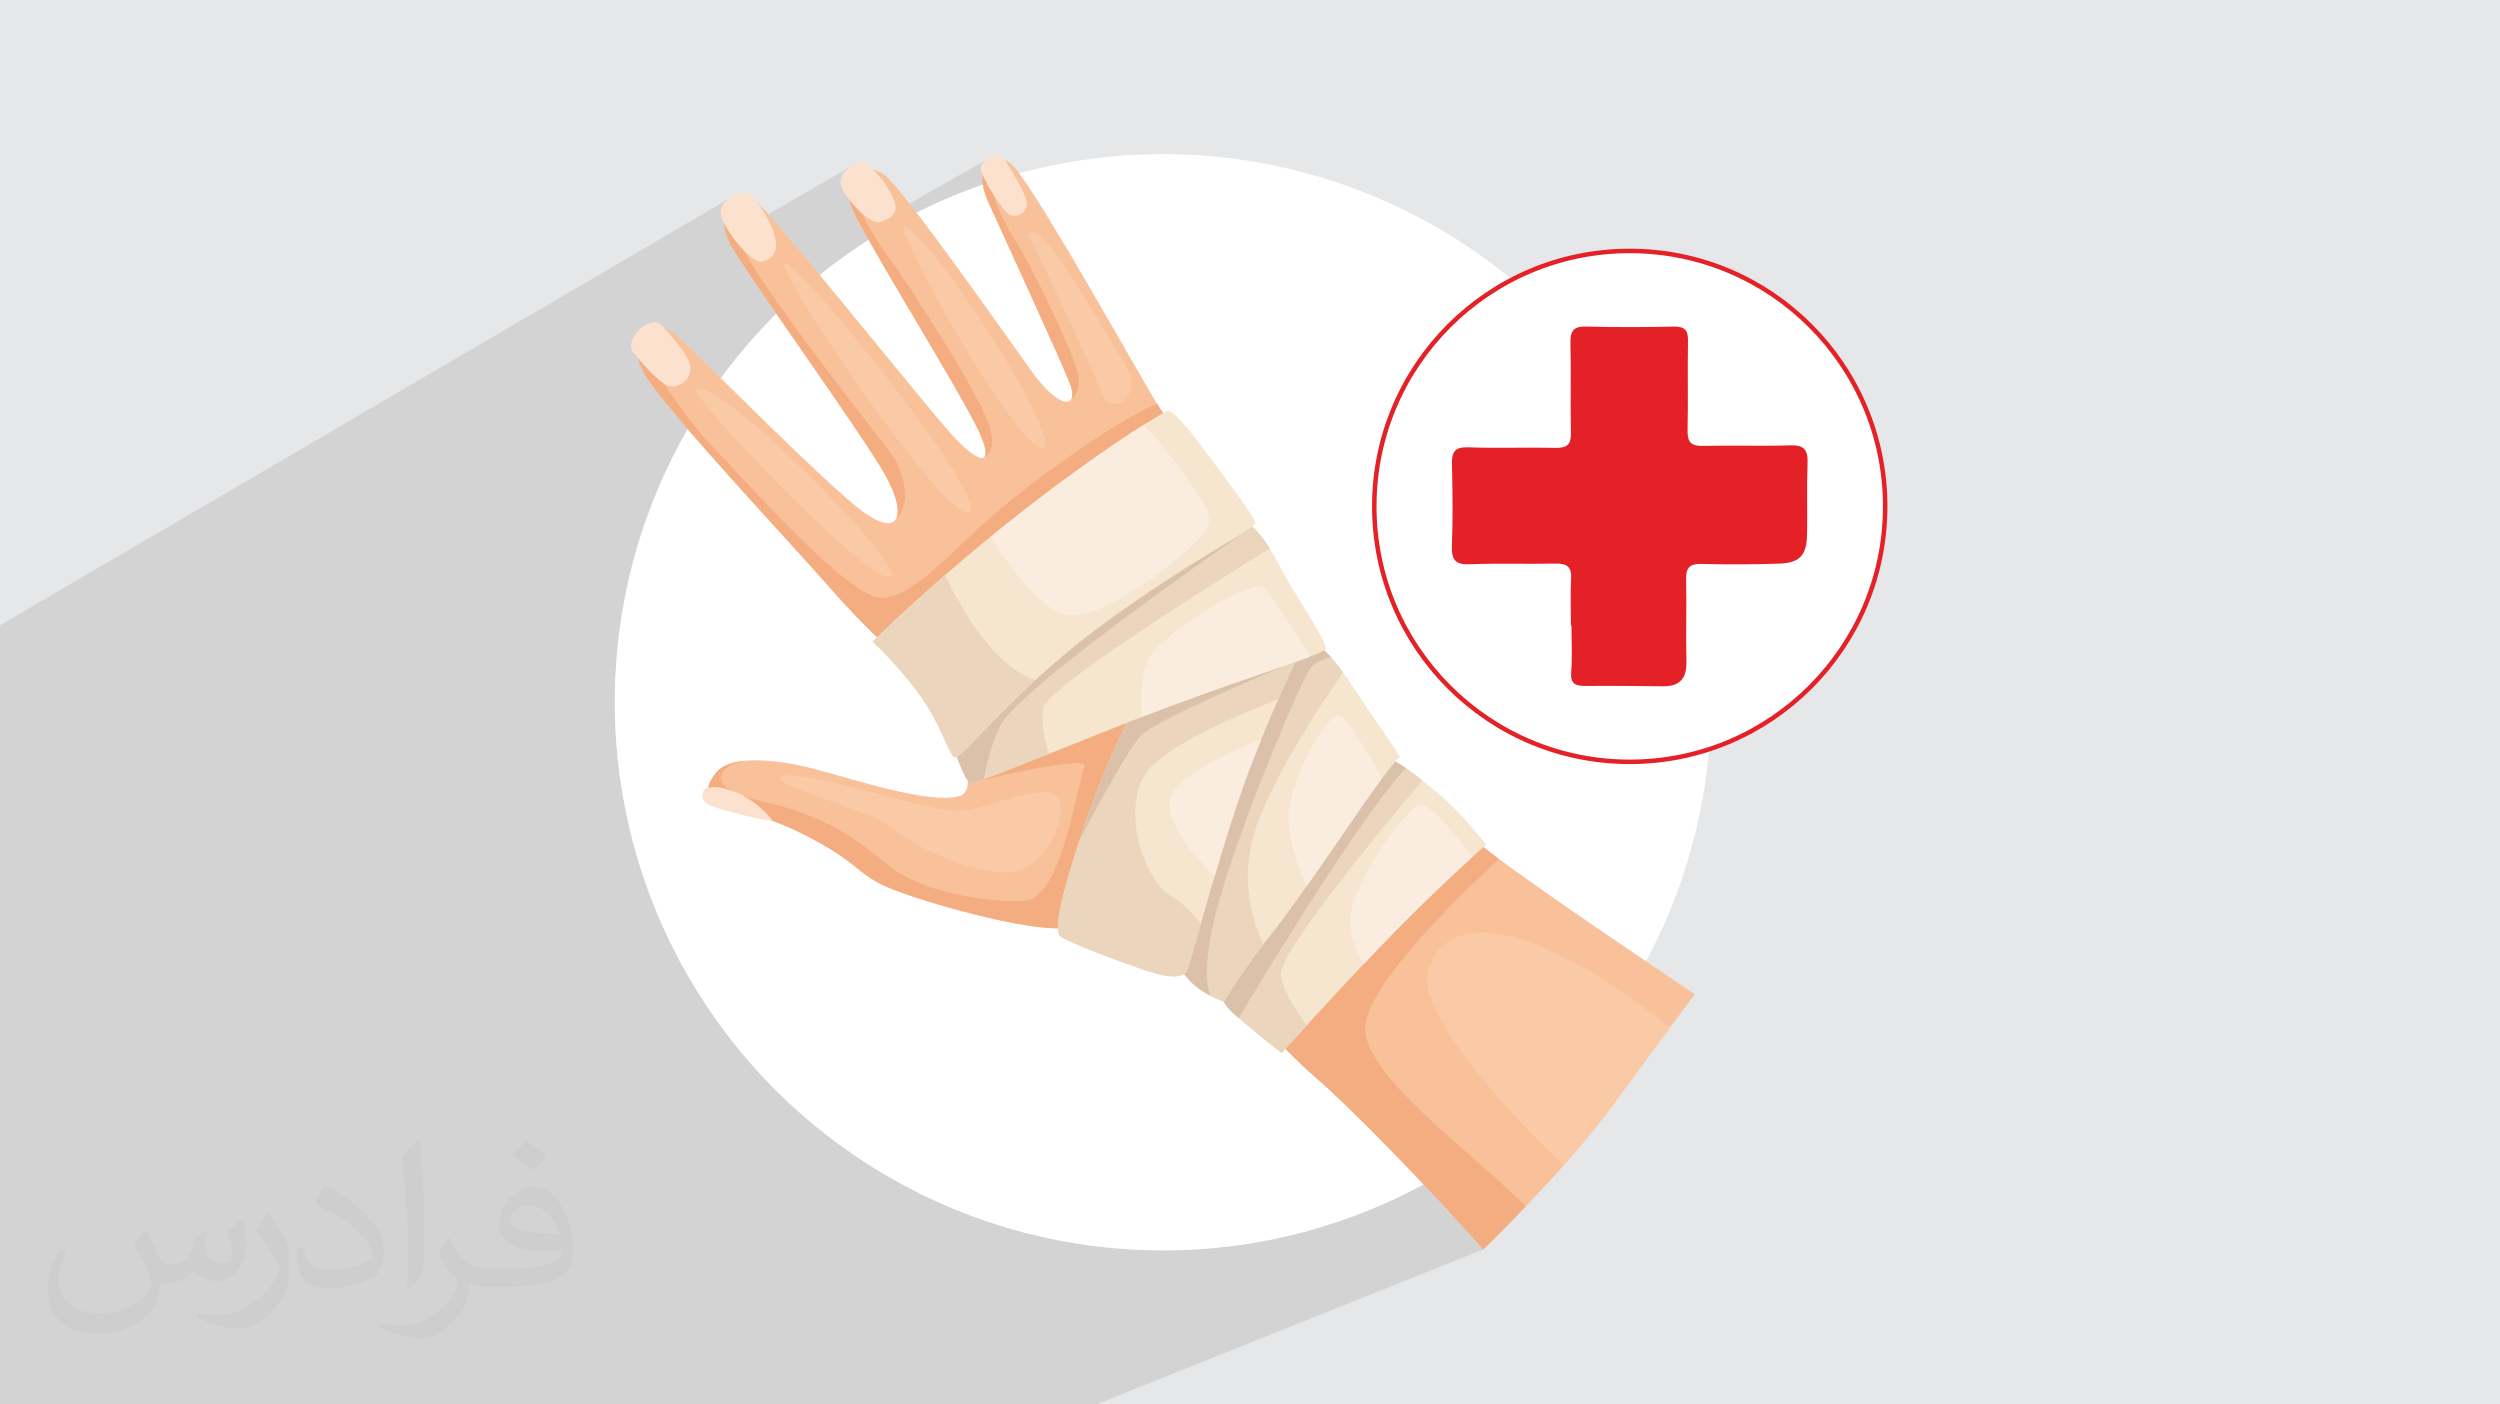 <?xml version="1.0" encoding="UTF-8"?>
<!DOCTYPE svg PUBLIC "-//W3C//DTD SVG 1.0//EN" "http://www.w3.org/TR/2001/REC-SVG-20010904/DTD/svg10.dtd">
<!-- Creator: CorelDRAW -->
<svg xmlns="http://www.w3.org/2000/svg" xml:space="preserve" width="94.192mm" height="52.917mm" version="1.0" style="shape-rendering:geometricPrecision; text-rendering:geometricPrecision; image-rendering:optimizeQuality; fill-rule:evenodd; clip-rule:evenodd"
viewBox="0 0 9404.92 5283.66"
 xmlns:xlink="http://www.w3.org/1999/xlink"
 xmlns:xodm="http://www.corel.com/coreldraw/odm/2003">
 <defs>
  <style type="text/css">
   <![CDATA[
    .str0 {stroke:#E42127;stroke-width:16.9;stroke-miterlimit:22.926}
    .fil10 {fill:#FCE2CE}
    .fil11 {fill:#FAC9A6}
    .fil4 {fill:#F9C19A}
    .fil5 {fill:#F4AD80}
    .fil7 {fill:#FAEDDF}
    .fil6 {fill:#F7E6CF}
    .fil8 {fill:#EBD5BD}
    .fil9 {fill:#DCC1AA}
    .fil12 {fill:white}
    .fil3 {fill:white}
    .fil13 {fill:#E42127;fill-rule:nonzero}
    .fil2 {fill:#373435;fill-opacity:0.031}
    .fil1 {fill:#2B2A29;fill-opacity:0.102}
    .fil0 {fill:#E6E7E8}
   ]]>
  </style>
 </defs>
 <g id="Layer_x0020_1">
  <polygon class="fil0" points="-0,0 9404.92,0 9404.92,5283.66 -0,5283.66 "/>
  <polygon class="fil1" points="-0,2678.75 -0,2678.51 -0,2677.37 -0,2676.97 -0,2676.46 -0,2675.99 -0,2674.62 -0,2673.26 -0,2671.91 -0,2671.62 -0,2670.88 -0,2670.57 -0,2669.24 -0,2667.92 -0,2666.8 -0,2666.59 -0,2665.29 -0,2664.01 -0,2663.01 -0,2662.72 -0,2662.05 -0,2661.44 -0,2657.33 -0,2652.66 -0,2652.41 -0,2652.22 -0,2652.08 -0,2648.04 -0,2647.96 -0,2644.65 -0,2644.58 -0,2643.71 -0,2643.47 -0,2643.34 -0,2643.08 -0,2638.93 -0,2637.19 -0,2635.97 -0,2634.47 -0,2633.88 -0,2633.57 -0,2633.4 -0,2632.38 -0,2630.03 -0,2628.86 -0,2627.7 -0,2627.24 -0,2626.55 -0,2625.65 -0,2625.4 -0,2621.99 -0,2621.32 -0,2620.86 -0,2619.35 -0,2617.62 -0,2617.54 -0,2617.22 -0,2617.04 -0,2615.35 -0,2614.26 -0,2613.19 -0,2610.26 -0,2610 -0,2608.94 -0,2608.64 -0,2607.9 -0,2606.85 -0,2605.83 -0,2605.82 -0,2604.5 -0,2603.77 -0,2602.76 -0,2601.77 -0,2600.76 -0,2600.43 -0,2599.76 -0,2598.78 -0,2596.86 -0,2596.82 -0,2596.42 -0,2595.85 -0,2592.98 -0,2592.86 -0,2592.47 -0,2592.04 -0,2591.11 -0,2590.18 -0,2589.24 -0,2588.55 -0,2584.72 -0,2580.91 -0,2580.47 -0,2577.18 -0,2573.5 -0,2569.9 -0,2568.68 -0,2566.34 -0,2562.84 -0,2559.42 -0,2557.52 -0,2556.04 -0,2552.74 -0,2549.49 -0,2546.99 -0,2546.31 -0,2545.67 -0,2537.16 -0,2528.61 -0,2527.82 -0,2527.1 -0,2521.12 -0,2518.81 -0,2518.8 -0,2510.1 -0,2510.09 -0,2502.12 -0,2501.71 -0,2501.69 -0,2501.2 -0,2493.66 -0,2493.62 -0,2493.6 -0,2493.53 -0,2485.95 -0,2485.84 -0,2485.82 -0,2485.58 -0,2482.26 -0,2478.61 -0,2478.36 -0,2478.34 -0,2478.07 -0,2471.87 -0,2470.4 -0,2464.28 -0,2464.26 -0,2463.96 -0,2457.77 -0,2457.68 -0,2457.64 -0,2457.49 -0,2451.5 -0,2451.36 -0,2451.33 -0,2451.15 -0,2446 -0,2444.62 -0,2438.78 -0,2434.44 -0,2434.06 -0,2434.04 -0,2433.68 -0,2428.02 -0,2424.32 -0,2423.87 -0,2390.84 -0,2352.29 2753.08,741.31 2743.73,747.06 2735.05,753.63 2727.32,760.97 2720.81,769.05 2715.79,777.81 2712.53,787.23 2711.32,797.26 2712.41,807.87 2713.22,811.27 2714.21,814.81 2715.38,818.44 2716.7,822.19 2718.17,826.02 2719.81,829.95 2721.59,833.97 2723.51,838.05 2723.54,838.53 2723.79,842.49 2723.94,844.29 2724.38,848.43 2724.42,848.79 2724.43,848.82 2724.48,849.21 2724.55,849.76 2724.62,850.31 2724.69,850.86 2724.76,851.42 2724.85,851.98 2724.93,852.53 2725.02,853.09 2725.11,853.65 2725.36,855.19 2726.17,859.52 2726.45,860.89 2726.58,861.52 2726.71,862.14 2726.85,862.77 2726.98,863.4 2727.13,864.03 2727.27,864.67 2727.42,865.31 2727.58,865.95 2727.62,866.12 2727.63,866.15 2727.66,866.29 2727.83,867 2728.01,867.72 2728.19,868.44 2728.38,869.15 2728.57,869.88 2728.77,870.6 2728.97,871.33 2729.17,872.06 2729.21,872.21 2729.22,872.24 2729.24,872.33 2729.44,873.06 2729.65,873.78 2729.87,874.51 2730.08,875.24 2730.31,875.97 2730.53,876.71 2730.76,877.45 2730.99,878.19 2731.07,878.47 2731.08,878.49 2731.17,878.75 2732.97,884.18 2733.44,885.54 2733.69,886.25 2733.94,886.95 2734.2,887.66 2734.46,888.37 2734.73,889.07 2735,889.78 2735.27,890.49 2735.54,891.21 2735.63,891.45 2735.64,891.47 2735.73,891.7 2736.03,892.48 2736.34,893.26 2736.65,894.04 2736.96,894.82 2737.03,895 3213.74,618.53 3197.14,629 3182.08,642.43 3170.24,657.94 3163.28,674.7 3162.87,691.84 3164.41,697.73 3166.77,704.17 3169.87,711.09 3173.69,718.42 3178.13,726.09 3183.15,734.01 3188.7,742.11 3194.71,750.31 3194.93,751.23 3195.16,752.15 3195.4,753.07 3195.64,754 3196.39,756.8 3196.65,757.74 3196.66,757.78 3197.19,759.65 3197.47,760.6 3197.76,761.56 3198.05,762.53 3198.34,763.48 3198.64,764.45 3199.26,766.41 3199.58,767.39 3199.91,768.38 3200.24,769.37 3200.56,770.36 3200.65,770.61 3201.61,773.37 3201.97,774.38 3202.33,775.4 3202.7,776.4 3203.08,777.43 3203.11,777.5 3204.25,780.52 3204.65,781.56 3205.06,782.6 3205.89,784.69 3206.32,785.75 3206.57,786.39 3206.75,786.81 3207.18,787.87 3208.53,791.07 3208.99,792.15 3209.11,792.42 3209.93,794.32 3210.42,795.41 3210.43,795.42 3212.81,800.69 3212.92,800.92 3213.07,801.26 3213.44,802.03 3213.47,802.09 3213.84,802.9 3214.23,803.72 3214.61,804.54 3215.01,805.37 3215.4,806.2 3215.8,807.02 3216.21,807.85 3216.62,808.68 3216.68,808.8 3216.76,808.97 3217.24,809.93 3220.76,816.87 3221.34,817.98 3221.92,819.1 3222.51,820.23 3223.11,821.36 3223.71,822.5 3224.31,823.65 3224.92,824.8 3225.06,825.07 3225.54,825.97 3226.16,827.14 3226.78,828.32 3227.41,829.5 3228.04,830.7 3228.68,831.9 3229.33,833.11 3229.63,833.67 3229.98,834.33 3230.64,835.56 3231.3,836.78 3231.97,838.02 3232.64,839.27 3233.3,840.52 3233.99,841.78 3234.46,842.65 3234.67,843.04 3235.36,844.32 3236.06,845.6 3236.76,846.89 3237.46,848.19 3238.17,849.48 3238.89,850.79 3239.55,852.01 3239.61,852.11 3240.32,853.43 3241.05,854.76 3241.79,856.09 3242.52,857.44 3243.27,858.79 3244.01,860.15 3244.76,861.51 3244.87,861.72 3245.52,862.87 3246.28,864.25 3246.97,865.51 3723.63,593.6 3710.75,601.44 3699.86,610.84 3692.33,621.38 3689.51,632.65 3689.63,634.82 3689.99,637.27 3690.57,639.99 3691.36,642.98 3692.37,646.2 3693.58,649.66 3694.97,653.32 3696.54,657.2 3696.41,658.19 3696.35,658.7 3696.29,659.2 3696.24,659.54 3696.23,659.71 3696.18,660.22 3696.13,660.74 3696.08,661.25 3696.03,661.77 3695.99,662.29 3695.94,662.81 3695.9,663.34 3695.83,664.37 3695.83,664.39 3695.8,664.92 3695.77,665.45 3695.74,665.99 3695.71,666.53 3695.69,667.07 3695.67,667.61 3695.66,668.16 3695.65,668.7 3695.65,668.76 3695.61,670.91 3695.61,671.47 3695.6,672.03 3695.6,672.25 3695.61,672.59 3695.61,673.16 3695.62,673.73 3695.67,676.02 3695.68,676.6 3695.68,676.78 3695.7,677.17 3695.73,677.76 3695.76,678.34 3695.79,678.93 3695.89,680.71 3695.93,681.31 3695.94,681.45 3695.98,681.91 3696.29,685.55 3696.36,686.17 3696.36,686.26 3696.42,686.79 3696.49,687.41 3696.79,689.92 3696.87,690.54 3696.95,691.18 3696.95,691.21 3697.04,691.81 3697.13,692.45 3697.32,693.74 2898.11,1147.26 2898.53,1147.87 2901.54,1152.26 2901.65,1152.41 2904.78,1156.97 2907.94,1161.55 2911.1,1166.15 2911.69,1167.01 2914.29,1170.78 2917.48,1175.42 2920.7,1180.08 2906.57,1194.28 2892.58,1208.61 2878.72,1223.08 2865.01,1237.68 2851.43,1252.4 2838,1267.26 2824.72,1282.26 2811.57,1297.38 2798.58,1312.63 2785.72,1328.01 2773.02,1343.51 2760.46,1359.13 2748.06,1374.89 2735.8,1390.76 2723.69,1406.76 2711.73,1422.88 2517.94,1531.65 2519.6,1533.67 2521.97,1536.56 2522.09,1536.7 2524.38,1539.48 2526.79,1542.4 2529.24,1545.36 2531.58,1548.18 2531.7,1548.32 2534.17,1551.3 2536.67,1554.3 2539.18,1557.3 2541.34,1559.9 2541.7,1560.33 2544.25,1563.37 2546.81,1566.43 2549.39,1569.49 2551.37,1571.85 2551.99,1572.58 2554.59,1575.67 2557.23,1578.79 2559.86,1581.92 2561.64,1584.02 2562.53,1585.06 2565.21,1588.22 2567.89,1591.38 2570.6,1594.57 2572.16,1596.39 2573.31,1597.75 2576.05,1600.96 2578.81,1604.18 2581.56,1607.41 2582.89,1608.96 2584.34,1610.65 2587.13,1613.91 2571.01,1642.41 2555.31,1671.2 2540.07,1700.27 2525.29,1729.59 2510.95,1759.2 2497.07,1789.05 2483.66,1819.17 2470.72,1849.53 2458.25,1880.14 2446.26,1911 2434.75,1942.09 2423.73,1973.41 2413.21,2004.96 2403.17,2036.75 2393.65,2068.75 2384.63,2100.96 2376.11,2133.38 2368.11,2166.01 2360.65,2198.84 2353.7,2231.86 2347.28,2265.08 2341.39,2298.49 2336.03,2332.08 2331.23,2365.84 2326.98,2399.78 2323.27,2433.89 2320.13,2468.16 2317.54,2502.59 2315.52,2537.18 2314.08,2571.92 2313.2,2606.8 2312.91,2641.83 2315.59,2747.95 2323.55,2852.67 2336.67,2955.87 2354.8,3057.42 2377.83,3157.19 2405.62,3255.04 2438.04,3350.87 2474.96,3444.51 2516.26,3535.85 2561.8,3624.76 2611.45,3711.12 2665.09,3794.79 2722.58,3875.64 2783.81,3953.54 2848.62,4028.36 2916.89,4099.98 2988.52,4168.26 3063.33,4233.07 3141.23,4294.3 3144.65,4296.73 6429.7,2818.6 6465.42,2806.14 6500.5,2792.32 6534.89,2777.2 3149.2,4299.96 3222.08,4351.79 3305.76,4405.43 3392.11,4455.08 3481.03,4500.62 3572.37,4541.91 3666.01,4578.84 3761.83,4611.26 3859.69,4639.05 3959.46,4662.07 4061,4680.2 4164.21,4693.32 4268.93,4701.28 4375.05,4703.97 4408.28,4703.71 4441.39,4702.92 4474.37,4701.62 4507.21,4699.79 4539.91,4697.47 4572.47,4694.63 4604.88,4691.3 4637.14,4687.46 4669.24,4683.13 4701.19,4678.31 4732.98,4673 4764.6,4667.2 4796.05,4660.93 4827.33,4654.18 4858.42,4646.96 4889.34,4639.29 4920.07,4631.14 4950.62,4622.53 4954.16,4621.47 5356.06,4455.99 5359.04,4459.13 5359.87,4460.02 5363.67,4464.04 5367.47,4468.08 5369.95,4470.69 5371.26,4472.09 5375.05,4476.11 5378.84,4480.14 5382.61,4484.15 5386.39,4488.17 5390.15,4492.18 5391.66,4493.79 5393.9,4496.18 5397.66,4500.2 5401.4,4504.19 5402.43,4505.29 5405.14,4508.19 5408.87,4512.19 5412.6,4516.17 5413.14,4516.76 5416.31,4520.16 5420.01,4524.14 5423.71,4528.11 5423.79,4528.19 5427.39,4532.08 5431.08,4536.04 5434.36,4539.58 5434.74,4540 5438.41,4543.95 5442.05,4547.89 5444.86,4550.91 5445.7,4551.83 5449.32,4555.75 5452.94,4559.68 5463.73,4571.39 5465.59,4573.4 5467.3,4575.27 5470.87,4579.16 5474.41,4583.02 5475.8,4584.53 5477.96,4586.89 5481.47,4590.73 5484.99,4594.57 5485.91,4595.58 5488.48,4598.4 5491.97,4602.22 5495.44,4606.03 5495.91,4606.55 5498.9,4609.82 5502.33,4613.61 5505.76,4617.38 5505.79,4617.42 5509.17,4621.14 5512.56,4624.89 5515.56,4628.19 5515.95,4628.62 5519.31,4632.35 5522.66,4636.05 5525.2,4638.86 5525.99,4639.75 5529.31,4643.43 5532.61,4647.1 5534.69,4649.41 5535.9,4650.75 5539.16,4654.39 5542.41,4658.02 5544.05,4659.84 5545.63,4661.62 5548.85,4665.22 5552.04,4668.79 5553.24,4670.15 5555.22,4672.36 5558.37,4675.9 5561.51,4679.43 5562.3,4680.31 5564.63,4682.94 5567.72,4686.44 5570.81,4689.91 5571.19,4690.35 5573.86,4693.37 5576.9,4696.81 5579.91,4700.23 4123.83,5283.66 4112.82,5283.66 4101.78,5283.66 4092.05,5283.66 4090.66,5283.66 4079.48,5283.66 4068.26,5283.66 4056.98,5283.66 4045.66,5283.66 4034.28,5283.66 4027.18,5283.66 4022.84,5283.66 4011.37,5283.66 3999.83,5283.66 3994.11,5283.66 3988.27,5283.66 3976.66,5283.66 3964.98,5283.66 3960.68,5283.66 3953.28,5283.66 3941.51,5283.66 3929.72,5283.66 3926.87,5283.66 3917.89,5283.66 3906.03,5283.66 3894.1,5283.66 3892.73,5283.66 3882.15,5283.66 3870.18,5283.66 3858.27,5283.66 3858.15,5283.66 3846.08,5283.66 3833.99,5283.66 3823.52,5283.66 3821.86,5283.66 3809.71,5283.66 3797.5,5283.66 3788.52,5283.66 3785.3,5283.66 3773.04,5283.66 3760.78,5283.66 3753.27,5283.66 3748.46,5283.66 3736.14,5283.66 3723.76,5283.66 3717.79,5283.66 3711.39,5283.66 3674.12,5283.66 3661.63,5283.66 3649.16,5283.66 3646.24,5283.66 3636.65,5283.66 3624.12,5283.66 3611.57,5283.66 3610.24,5283.66 3599.01,5283.66 3586.44,5283.66 3574.11,5283.66 3573.86,5283.66 3561.26,5283.66 3548.63,5283.66 3537.87,5283.66 3536.01,5283.66 3523.39,5283.66 3510.73,5283.66 3501.54,5283.66 3498.06,5283.66 3485.42,5283.66 3472.73,5283.66 3465.16,5283.66 3460.07,5283.66 3447.39,5283.66 3434.71,5283.66 3422.03,5283.66 3409.33,5283.66 3396.63,5283.66 3392.22,5283.66 3383.97,5283.66 3374.46,5283.66 3371.25,5283.66 3358.57,5283.66 3355.78,5283.66 3345.89,5283.66 962.06,5283.66 951.25,5283.66 -0,5283.66 -0,3054.65 -0,3050.29 -0,3048.03 -0,3045.95 -0,3041.64 -0,3037.32 -0,3033.04 -0,3028.77 -0,3024.52 -0,3020.3 -0,3016.07 -0,3014.69 -0,3011.88 -0,3007.71 -0,3003.55 -0,2999.42 -0,2998.44 -0,2995.31 -0,2991.22 -0,2987.15 -0,2983.09 -0,2982.51 -0,2979.06 -0,2975.06 -0,2971.07 -0,2967.11 -0,2966.92 -0,2963.17 -0,2959.25 -0,2955.36 -0,2951.68 -0,2951.49 -0,2947.65 -0,2944.97 -0,2943.82 -0,2940.03 -0,2936.79 -0,2936.25 -0,2932.51 -0,2928.79 -0,2925.1 -0,2922.31 -0,2921.43 -0,2914.17 -0,2910.58 -0,2908.22 -0,2907.02 -0,2903.49 -0,2899.98 -0,2896.5 -0,2894.54 -0,2893.06 -0,2882.89 -0,2881.31 -0,2869.75 -0,2868.53 -0,2866.54 -0,2863.37 -0,2860.21 -0,2857.09 -0,2856.23 -0,2854.02 -0,2850.96 -0,2847.95 -0,2844.97 -0,2844.4 -0,2842.02 -0,2833.38 -0,2832.67 -0,2826.87 -0,2822.34 -0,2821.1 -0,2816.42 -0,2815.35 -0,2812.18 -0,2812.02 -0,2811.87 -0,2809.62 -0,2803.92 -0,2802.38 -0,2802.06 -0,2798.23 -0,2798.04 -0,2792.59 -0,2791.84 -0,2790.62 -0,2790.02 -0,2789.43 -0,2788.84 -0,2788.25 -0,2786.97 -0,2785.91 -0,2785.34 -0,2784.93 -0,2784.85 -0,2784.77 -0,2784.2 -0,2783.78 -0,2783.17 -0,2782.86 -0,2781.38 -0,2780.88 -0,2780.46 -0,2780.33 -0,2779.79 -0,2778.19 -0,2777.66 -0,2777.15 -0,2776.62 -0,2776.26 -0,2776.11 -0,2775.82 -0,2775.6 -0,2774.37 -0,2774.23 -0,2773.57 -0,2773.23 -0,2773.07 -0,2772.58 -0,2772.28 -0,2772.08 -0,2771.12 -0,2770.28 -0,2769.26 -0,2769.21 -0,2768.75 -0,2768.28 -0,2767.82 -0,2767.36 -0,2766.9 -0,2766.45 -0,2766 -0,2765.64 -0,2765.55 -0,2765.54 -0,2764.76 -0,2764.67 -0,2764.23 -0,2763.81 -0,2763.37 -0,2762.94 -0,2762.53 -0,2762.17 -0,2762.1 -0,2761.68 -0,2761.54 -0,2761.26 -0,2760.86 -0,2760.53 -0,2760.45 -0,2759.64 -0,2759.3 -0,2758.73 -0,2757.55 -0,2757.38 -0,2756.95 -0,2756.73 -0,2755.18 -0,2753.85 -0,2753.4 -0,2749.89 -0,2749.62 -0,2748.45 -0,2748.13 -0,2746.38 -0,2744.7 -0,2744.64 -0,2743.07 -0,2742.92 -0,2741.2 -0,2739.48 -0,2737.79 -0,2737.72 -0,2736.08 -0,2734.79 -0,2734.56 -0,2734.39 -0,2734.34 -0,2732.7 -0,2732.41 -0,2731.02 -0,2729.35 -0,2727.69 -0,2727.59 -0,2727.57 -0,2727.5 -0,2727.13 -0,2724.39 -0,2722.76 -0,2721.9 -0,2721.2 -0,2721.12 -0,2720.95 -0,2720.93 -0,2720.67 -0,2719.5 -0,2717.74 -0,2717.18 -0,2716.7 -0,2716.27 -0,2714.67 -0,2713.31 -0,2713.07 -0,2711.52 -0,2711.49 -0,2710.83 -0,2709.92 -0,2708.35 -0,2706.79 -0,2706.4 -0,2705.23 -0,2703.69 -0,2702.16 -0,2702.04 -0,2701.31 -0,2700.63 -0,2699.11 -0,2697.61 -0,2696.26 -0,2696.11 -0,2694.61 -0,2694.46 -0,2693.12 -0,2691.65 -0,2691.25 -0,2691.2 -0,2690.18 -0,2688.72 -0,2687.28 -0,2686.27 -0,2685.83 -0,2684.4 -0,2682.98 -0,2681.56 -0,2681.34 -0,2680.8 -0,2680.15 "/>
  <path class="fil2" d="M548.54 4627.69c17.95,27.21 29.6,53.36 40.96,82.43 8.45,16.91 12.93,48.09 52.57,48.09 11.61,0 28.28,-3.42 43.06,-11.61 16.63,-8.73 29.32,-21.94 35.94,-42l15.85 -53.36 38.57 -19.02 2.64 2.64c-5.27,20.09 -6.59,39.36 -6.59,54.43 0,44.63 38.57,61.56 69.22,61.56 17.95,0 34.09,-8.73 34.09,-25.11 0,-21.13 -8.98,-57.06 -20.62,-89.29 17.95,-17.95 35.94,-35.94 56.53,-50.47l3.17 1.6c8.98,38.04 14,75.56 14,100.66 0,24.57 -10.83,51.79 -19.81,69.49 -18.49,34.87 -51.25,62.62 -90.87,62.62 -30.1,0 -63.65,-15.07 -86.66,-43.06l-1.32 0c-21.66,26.96 -55.22,51.25 -108.86,51.25l-16.63 0c-2.64,35.41 -10.29,60.49 -21.94,82.95 -31.95,62.34 -126.81,106.47 -216.1,106.47 -124.17,0 -186.51,-71.59 -186.51,-166.96 0,-58.91 19.27,-113.6 48.88,-152.42l24.29 10.04c-18.49,35.41 -30.91,68.68 -30.91,101.45 0,89.29 72.66,131.83 156.4,131.83 77.68,0 173.83,-49.41 191.28,-106.72 -6.59,-62.62 -30.1,-91.93 -66.04,-148.99 10.83,-19.02 24.83,-38.04 42.28,-58.38l3.17 0 0 0 0 0 -0.02 -0.09zm1432.13 -336.04c26.15,16.39 51.79,35.66 76.87,57.85 -14,19.81 -31.45,37.79 -53.11,53.64 -25.11,-20.34 -50.19,-37.79 -75.84,-56.27 17.42,-19.55 34.62,-38.29 52.04,-55.22l0 0 0 0 0 0 0 0 0 0 0.03 0zm13.47 244.11c-42.28,0 -76.87,27.75 -76.87,48.34 0,44.13 84.53,57.85 185.72,57.31 -12.68,-51.79 -57.06,-105.68 -108.86,-105.68l0.01 0.03zm-94.86 236.19c54.96,0 103.04,-1.6 139.74,-10.83 40.96,-10.29 75.56,-30.91 75.56,-45.17 0,-3.7 0,-8.19 -1.32,-11.89 -22.98,2.11 -49.41,2.11 -72.38,2.11 -74.49,0 -131.55,-16.91 -154.02,-58.66 -5.55,-11.61 -9.51,-24.57 -9.51,-39.36 0,-40.43 17.42,-79.79 48.09,-107 25.61,-22.45 53.89,-36.44 82.67,-36.44 52.04,0 93.51,41.75 122.57,107.54 15.85,35.94 26.68,77.4 26.68,129.72 0,34.87 -9.51,64.19 -31.17,85.85 -40.43,39.11 -114.92,53.89 -229.04,53.89l-51.79 0 0 0 -13.47 0c-28.28,0 -48.62,-5.02 -64.72,-17.42l-2.64 0c0.79,6.59 1.32,12.93 1.32,19.02 0,25.61 -8.45,58.38 -25.61,84.53 -50.72,75.3 -105.68,108.04 -153.24,108.04 -48.09,0 -107,-18.49 -160.11,-42.54l9.51 -18.49c17.17,7.13 40.96,11.89 73.7,11.89 85.85,0 198.66,-82.43 212.66,-163 -3.17,-6.59 -8.98,-15.32 -17.17,-24.57 -25.11,-29.85 -40.96,-54.68 -55.75,-80.83 12.68,-25.11 24.29,-45.17 35.13,-63.4l4.49 -0.53c36.72,74.77 69.99,117.55 144.23,117.55l11.61 0 0 0 53.89 0 0 0 0 0 0 0 0 0 0 0 0.09 0.01zm-371.98 79c6.34,-34.34 6.87,-72.91 6.87,-108.86l0 -53.36c0,-99.6 -12.68,-244.36 -22.98,-338.68 17.95,-19.27 43.06,-42 62.87,-57.31l5.81 1.6c13.47,118.62 16.63,256 16.63,383.06 0,33.3 -1.32,65.79 -4.49,89.55 -1.85,30.1 -19.27,52.83 -56.53,87.7l-8.19 -3.7zm-382.8 -157.19c1.85,46.77 24.83,83.49 105.15,83.49 49.93,0 92.19,-12.93 138.96,-35.13 8.45,-3.7 12.93,-8.73 12.93,-12.93 0,-29.32 -22.45,-68.15 -60.23,-103.55 -36.72,-33.3 -85.34,-62.62 -130.76,-82.18 -15.6,-6.59 -20.62,-13.47 -20.62,-20.09 0,-13.47 17.95,-41.75 32.77,-62.09l5.02 -0.53c52.04,27.21 110.17,67.64 153.24,112.53 39.11,41.47 63.4,83.49 63.4,129.19 0,33.81 -10.29,65.51 -26.96,95.11 -57.06,28.79 -117.83,50.72 -178.06,50.72 -73.17,0 -123.1,-34.34 -123.1,-114.92 0,-8.73 0,-22.19 3.17,-39.64l25.11 0 0 0 0 0 0 0 0 0 0 0 -0.02 0zm-132.37 -132.9l45.45 73.45c16.63,27.21 32.23,56.81 32.23,103.55l0 59.7c0,48.34 -30.91,100.13 -80.83,151.38 -39.11,34.62 -73.7,49.41 -105.68,49.41 -47.55,0 -101.98,-14.79 -164.85,-41.75l7.13 -18.49c19.81,5.27 42.79,9.77 71.06,9.77 90.36,-0.53 182.8,-66.57 225.08,-147.15 5.02,-9.26 6.87,-17.95 6.87,-24.04 0,-9.26 -5.02,-19.55 -8.98,-28.79 -22.98,-43.31 -48.62,-82.95 -76.87,-119.68 14.79,-23.25 29.6,-45.7 45.7,-67.9l3.7 0.53 0 0 0 0 0 0 0 0 0 0 -0.02 0.01z"/>
  <g id="_2502240525728">
   <circle class="fil3" cx="4375.05" cy="2641.83" r="2062.14"/>
   <g>
    <path class="fil4" d="M5579.91 4700.23c0,0 302.57,-291.17 477.74,-530.07 175.17,-238.9 318.51,-429.96 318.51,-429.96 0,0 -593.79,-395.9 -789.42,-548.27 -195.64,-152.43 -338.95,-258.47 -448.14,-401.77 -109.18,-143.29 -666.61,-1063.32 -834.96,-1354.49 -168.34,-291.23 -448.15,-787.17 -505.03,-823.57 -56.87,-36.41 -145.6,4.56 -79.63,150.15 65.98,145.58 266.18,580.11 304.85,677.92 38.67,97.82 -36.41,104.67 -141.06,-40.92 -104.64,-145.58 -485.42,-689.35 -555.95,-741.68 -70.51,-52.33 -194.78,-11.35 -106.06,159.29 88.72,170.63 368.54,621.02 450.44,782.6 81.92,161.51 18.2,159.22 -100.1,24.99 -118.29,-134.23 -671.1,-825.8 -725.7,-864.49 -54.61,-38.63 -186.56,15.92 -84.18,181.99 102.38,166.07 486.85,698.41 568.74,844.06 81.9,145.59 59.15,238.84 -77.34,143.3 -136.51,-95.54 -662.03,-632.44 -721.17,-680.21 -59.15,-47.77 -211.56,13.64 -86.45,188.77 125.13,175.21 530.08,605.17 675.68,771.24 145.6,166.08 213.84,216.12 309.38,318.51 95.57,102.38 291.21,441.32 175.17,468.66 -116.01,27.28 -391.3,-63.75 -536.89,-102.38 -145.6,-38.69 -318.5,-54.62 -373.11,11.35 -54.59,65.98 -38.65,111.46 47.79,136.51 86.45,24.99 161.52,31.85 320.76,118.31 159.26,86.46 152.42,113.74 245.71,163.79 93.27,50.04 500.48,168.36 666.56,168.36 166.07,0 468.63,95.53 580.11,175.14 111.48,79.61 241.14,254.81 389.02,382.19 147.88,127.38 450.45,441.38 634.72,650.65z"/>
    <path class="fil5" d="M5579.91 4700.23c0,0 69.32,-66.69 160.79,-162.48 -236.37,-230.28 -625.47,-506.9 -604.31,-683.22 19.74,-164.51 367.2,-498.09 502.94,-622.79 -19.64,-14.56 -37.33,-27.93 -52.6,-39.81 -49.87,-38.89 -93.69,-76.86 -133.11,-114.26l-235.36 52.33 -475.27 716.95c63.13,67.87 130.52,140.89 202.2,202.61 147.88,127.38 450.45,441.38 634.72,650.65z"/>
    <path class="fil5" d="M2813.08 2861.3c-52.6,3.45 -95.31,16.76 -117.84,43.97 -54.59,65.98 -38.65,111.46 47.79,136.51 86.45,24.99 161.52,31.85 320.76,118.31 159.26,86.46 152.42,113.74 245.71,163.79 93.27,50.04 500.48,168.36 666.56,168.36 74.15,0 175.51,19.05 274.93,47.24l215.64 -1004.07 -809.42 408.43c0,0 449.22,-111.65 422.62,-58.47 -26.61,53.25 -82.92,495.02 -225.14,503.51 -142.2,8.42 -392.95,-34.85 -509.6,-131.03 -116.66,-96.18 -233.58,-188.32 -479.02,-243.59 -245.45,-55.21 -147.34,-144.93 -52.99,-152.96zm-69.23 -2086.39c6.89,8.56 9.4,21.21 5.65,39.29 -24.56,118.76 601.71,875.97 622.18,921 20.47,45.03 65.49,157.59 -5.55,223.69l-0.02 0c23.26,-23.55 10.66,-89.65 -36.16,-172.86 -81.89,-145.65 -466.35,-677.99 -568.74,-844.06 -50.8,-82.42 -43.89,-137.36 -17.36,-167.06l0 0zm454.08 -99.84c0.32,1.44 29,133.78 130.77,272.18 102.33,139.19 341.78,515.77 386.8,636.5 45.03,120.79 -13.75,137.03 -13.75,137.03l-0.01 0c13.6,-9.47 6.17,-48.94 -30.55,-121.31 -81.9,-161.58 -361.72,-611.96 -450.44,-782.6 -34.27,-65.98 -36.74,-112.5 -22.83,-141.81l0 0zm515.72 -57.16c1.98,3.78 3.96,7.77 5.96,12.14 0,0 -2.06,110.47 90.04,257.89 92.1,147.34 192.38,372.47 231.27,470.68 38.89,98.27 2.1,135.66 -13.54,147.15l-0.07 0c9.64,-9.91 9.56,-32.56 -3.49,-65.58 -38.67,-97.81 -238.87,-532.34 -304.85,-677.92 -33.46,-73.87 -27.11,-120.73 -5.32,-144.35l0 0zm774.66 1114.74c-51.66,-80.26 -98,-153.54 -135.25,-214.3 -133.46,54.23 -411.27,248.16 -578.19,386.7 -192.38,159.61 -333.59,343.83 -458.45,343.83 -124.84,0 -497.33,-425.73 -630.36,-562.83 -133.04,-137.16 -274.25,-376.58 -274.25,-376.58 -5.33,-0.13 -10.04,0.46 -14.49,1.44 -2.41,32.17 10.13,74.45 47.67,126.98 125.13,175.21 530.08,605.17 675.68,771.24 131.05,149.5 199.44,204.97 281.47,289.21l1087 -685.43c0,0 1.1,-34.39 -0.84,-80.27l0 0z"/>
    <path class="fil6" d="M4584.61 3714.04c0,0 6.83,48.95 42.09,85.29 35.27,36.41 194.52,162.68 194.52,162.68 0,0 160.42,-180.89 371.98,-401.51 211.57,-220.7 398.11,-383.37 398.11,-383.37 0,0 -85.3,-108.07 -162.65,-176.32 -77.35,-68.26 -176.31,-144.4 -207.03,-145.58 -30.71,-1.11 -597.17,592.64 -637.01,858.81z"/>
    <path class="fil7" d="M5132.19 3624.44c19.77,-20.81 40.13,-42.22 61,-63.94 144.31,-150.54 276.98,-274.08 346.74,-337.37 -64.9,-83.85 -159.42,-197.59 -192.58,-195.37 -52.38,3.52 -221.28,241.31 -259.39,380.89 -25.4,93.05 14.7,172.93 44.23,215.79z"/>
    <path class="fil8" d="M4584.61 3714.04c0,0 6.83,48.95 42.09,85.29 35.27,36.41 194.52,162.68 194.52,162.68 0,0 35.34,-39.88 94.72,-104.93 -50.97,-69.76 -96.7,-145.98 -96.7,-194.91 0,-85.75 366.99,-531.05 531.6,-726.48 -55.8,-44.11 -108.31,-79.68 -129.2,-80.46 -30.71,-1.11 -597.17,592.64 -637.01,858.81z"/>
    <path class="fil9" d="M4584.61 3714.04c0,0 6.83,48.95 42.09,85.29 7,7.24 18.88,18.01 33.42,30.6 118.41,-197.72 460.7,-760.09 628.59,-940.45 -29.83,-20.36 -54.34,-33.74 -67.09,-34.26 -30.71,-1.11 -597.17,592.64 -637.01,858.81z"/>
    <path class="fil6" d="M4429.93 3625.29c0,0 28.45,58.01 80.77,94.43 52.32,36.41 93.11,48.42 93.11,48.42 0,0 80.92,-132.6 168.51,-240.66 87.59,-108.07 246.84,-342.33 336.7,-473.16 89.85,-130.83 145.59,-200.2 155.83,-202.48 10.24,-2.29 -92.15,-141.02 -145.6,-224.08 -53.46,-83 -133.23,-198.18 -167.29,-196.35 -34.05,1.83 -259.27,111.06 -259.27,111.06 0,0 -313.93,780.32 -262.77,1082.83z"/>
    <path class="fil7" d="M4914.94 3334.78c69.85,-98.86 143.13,-206.27 194.09,-280.47 35.73,-52 66.04,-94.29 90.26,-126.53 -48.02,-86.33 -131.13,-228.58 -160.98,-235.7 -42.97,-10.23 -163.73,200.6 -188.28,345.92 -14.95,88.43 28.55,212.87 64.91,296.78z"/>
    <path class="fil8" d="M4429.93 3625.29c0,0 28.45,58.01 80.77,94.43 52.32,36.41 93.11,48.42 93.11,48.42 0,0 69.2,-113.35 148.88,-215.86 -39.76,-84.7 -77.35,-212.27 -48.09,-360.79 40.73,-206.73 251.62,-523.73 348.4,-661.16 -39.82,-54.62 -79.54,-100.03 -101.04,-98.92 -34.05,1.83 -259.27,111.06 -259.27,111.06 0,0 -313.93,780.32 -262.77,1082.83z"/>
    <path class="fil9" d="M4429.93 3625.29c0,0 28.45,58.01 80.77,94.43 16.4,11.42 31.65,20.43 44.89,27.41 -0.41,-0.59 -51.21,-73.81 34.41,-371.5 85.96,-298.8 294.11,-789.06 335.64,-855.48 15.94,-25.45 47.98,-39.81 81.41,-47.83 -22.36,-25.19 -42.06,-41.57 -55.08,-40.92 -34.05,1.83 -259.27,111.06 -259.27,111.06 0,0 -313.93,780.32 -262.77,1082.83z"/>
    <path class="fil6" d="M4278.67 2640.28c0,0 -113.76,211.55 -202.47,475.44 -88.73,263.89 -110.33,383.37 -88.73,404.97 21.61,21.6 220.67,95.54 316.22,128.49 95.56,33.02 147.95,30.54 161.53,2.29 13.57,-28.19 95.58,-346.89 188.83,-626.7 93.28,-279.82 236.84,-572.67 236.84,-572.67 0,0 -562.16,117.65 -612.22,188.2z"/>
    <path class="fil7" d="M4569.28 3296.48c25.81,-87.25 54.7,-181.55 84.77,-271.72 27.52,-82.56 59.41,-166.21 90.69,-243.14 -119,47.7 -315.4,137.49 -340.86,219.52 -27.9,89.92 101.11,231.78 165.4,295.34z"/>
    <path class="fil8" d="M4278.67 2640.28c0,0 -113.76,211.55 -202.47,475.44 -88.73,263.89 -110.33,383.37 -88.73,404.97 21.61,21.6 220.67,95.54 316.22,128.49 95.56,33.02 147.95,30.54 161.53,2.29 5.97,-12.4 25.17,-80.98 52.74,-177.75 -37.54,-43.78 -79.37,-86.01 -114.1,-104.15 -85.96,-45.02 -184.19,-290.64 -102.33,-446.2 54.66,-103.82 330.06,-224.09 507.1,-292.54 46.96,-106.76 82.26,-178.73 82.26,-178.73 0,0 -562.16,117.65 -612.22,188.2z"/>
    <path class="fil9" d="M4278.67 2640.28c0,0 -113.76,211.55 -202.47,475.44 -5.04,15.01 -9.87,29.5 -14.48,43.58 0,0 170.24,-328.03 229.6,-391.46 59.35,-63.49 558.42,-269.3 558.42,-269.3l-46.15 -27.28c-159.99,36.29 -487.27,115.95 -524.93,169.01z"/>
    <path class="fil6" d="M3589.38 2817.7c0,0 40.94,122.87 60.28,126.27 19.33,3.45 102.4,-30.67 552.84,-210.38 450.44,-179.71 781.45,-268.45 784.85,-294.62 3.41,-26.17 -123.98,-216.12 -163.78,-292.34 -39.82,-76.22 -97.08,-174.89 -139.92,-177.43 -42.84,-2.61 -891.77,288.88 -1094.27,848.51z"/>
    <path class="fil7" d="M4296.67 2696.59c296.48,-114.46 529.82,-187.02 633,-227.02 -63.44,-100.1 -145.72,-228.19 -168.76,-255.92 -39.01,-46.92 -326.3,136.7 -416.35,230.8 -52.3,54.69 -54.9,167.31 -47.89,252.14z"/>
    <path class="fil8" d="M3589.38 2817.7c0,0 40.94,122.87 60.28,126.27 14.89,2.61 67.57,-16.96 296.51,-108.13 -19.84,-64.08 -33.51,-133.32 -19.12,-176.51 27.84,-83.53 660.81,-479.23 849.71,-595.84 -31.29,-50.31 -65.26,-92.6 -93.11,-94.3 -10.45,-0.65 -69,16.25 -154.36,50.31 -186.33,118.17 -475.71,302.06 -717.99,457.83 -96.05,99.38 -175.79,212.92 -221.92,340.36z"/>
    <path class="fil9" d="M3589.38 2817.7c0,0 40.94,122.87 60.28,126.27 6.45,1.17 20.03,-1.9 51.99,-13.18 7.38,-48.55 24.05,-121.05 61.68,-200.86 67.55,-143.23 947.9,-748.34 947.9,-748.34l-0.01 0c-92.3,0.26 -576.34,298.6 -922.52,519.75 -85.92,93.51 -156.85,199.03 -199.32,316.35z"/>
    <path class="fil6" d="M3282.29 2413.98c0,0 84.17,75.05 170.62,191.06 86.44,116.02 112.62,225.26 136.5,243.4 23.87,18.2 216.1,-247.96 557.35,-498.16 341.25,-250.25 573.29,-358.31 575.57,-381.08 2.29,-22.78 -144.46,-212.73 -203.61,-292.34 -59.14,-79.61 -106.92,-130.83 -122.84,-131.95 -15.93,-1.11 -553.96,326.48 -1113.58,869.06z"/>
    <path class="fil7" d="M4304.98 1596.85c-114.97,72.37 -328.25,218.08 -579.91,423.57 73.45,112.11 187.76,265.4 277.55,290.12 144.14,39.74 523.56,-261.66 547.63,-340.88 16.63,-54.69 -144.2,-254.49 -245.27,-372.81z"/>
    <path class="fil8" d="M3282.29 2413.98c0,0 84.17,75.05 170.62,191.06 86.44,116.02 112.62,225.26 136.5,243.4 17.17,13.12 121.33,-120.72 305.27,-289.99 -145.75,-48.81 -266.59,-242.22 -340,-394.46 -88.74,77.19 -180.26,160.66 -272.4,249.99z"/>
    <path class="fil10" d="M2376.22 1317.57c-17.8,-53.9 73.03,-138.6 115.16,-91.09 35.09,39.61 106.13,113.67 106.13,160.33 0,46.66 -54.59,84.18 -95.55,59.19 -40.95,-25.06 -100.84,-95.99 -125.74,-128.43zm482.93 -333.39c-39.82,-3.45 -134.23,-118.3 -146.74,-176.31 -12.5,-58.01 85.31,-93.32 106.92,-78.5 21.62,14.81 96.69,119.41 100.11,186.56 3.41,67.09 -60.29,68.26 -60.29,68.26l0 0zm450.44 -149.03c-42.08,10.24 -137.62,-97.82 -146.72,-143.3 -9.12,-45.48 69.41,-95.92 93.27,-78.5 42.96,31.38 104.64,110.34 112.61,159.29 7.97,48.88 -59.16,62.52 -59.16,62.52l0 0zm490.26 -27.28c-25.01,-7.96 -110.33,-144.48 -110.33,-175.21 0,-30.66 64.83,-57.94 78.48,-46.59 13.66,11.35 95.56,148.97 95.56,178.6 0,29.57 -34.13,58.01 -63.7,43.2l0 0zm-891.86 2280.78c0,0 -53.43,-72.96 -137.59,-107.09 -84.16,-34.13 -106.34,-16.38 -106.34,-16.38 -20.47,-6.13 -39.45,47.51 8.32,65.71 47.79,18.2 178.78,51.87 235.61,57.75l0 0z"/>
    <path class="fil11" d="M3869.59 888.97c20.46,28.65 251.73,519.82 276.29,595.58 24.56,75.7 171.91,20.43 79.81,-124.9 -92.09,-145.25 -323.36,-572.99 -356.1,-470.68zm-468.69 -40.91c158.83,101.27 611.93,841.13 517.79,837.01 -94.15,-4.04 -542.35,-791.99 -517.79,-837.01l0 0zm-450.26 141.21c49.12,-12.27 775.68,886.16 695.86,937.32 -79.82,51.15 -726.56,-902.54 -695.86,-937.32l0 0zm-331.56 478.9c-18.42,26.62 654.92,732.67 728.6,702.01 73.68,-30.73 -664.96,-775.88 -728.6,-702.01l0 0zm3262.92 2916.41c62.28,-70.21 124.41,-144.53 175.64,-214.43 87.99,-120 167.93,-227.87 225.71,-305.59 -555.95,-435.31 -848.7,-425.92 -909.54,-214.74 -48.56,168.48 324.85,556.88 508.19,734.76l0 0zm-2945.68 -1455.17c4.09,36.86 331.56,116.67 417.52,184.21 85.95,67.54 255.81,155.56 415.45,167.84 159.64,12.26 259.93,-219 206.72,-282.42 -53.21,-63.49 -276.29,57.29 -392.95,51.15 -116.66,-6.13 -638.88,-181.92 -646.74,-120.78l0 0z"/>
   </g>
   <g>
    <circle class="fil12 str0" cx="6131.01" cy="1905" r="961.01"/>
    <path class="fil13" d="M5909.72 2352.86c0,-58.32 -2.43,-116.83 0.75,-175.04 2.5,-45.72 -15.63,-58.78 -59.31,-57.73 -106.9,2.61 -214.04,-1.83 -320.8,2.69 -56.31,2.32 -70.44,-17.3 -68.38,-70.78 3.94,-101.98 2.58,-204.21 0.2,-306.29 -1.06,-45.4 10.34,-64.74 60.88,-62.91 109.27,3.91 218.83,-0.56 328.18,2.01 44.01,1.06 59.66,-12.32 58.55,-57.57 -2.74,-111.77 1.17,-223.7 -1.83,-335.47 -1.23,-46.46 11.01,-64.79 60.26,-63.4 109.32,3.09 218.83,2.5 328.2,0.23 41.67,-0.85 54.64,13.74 53.82,54.64 -2.2,111.8 0.98,223.7 -1.66,335.47 -1.06,44.43 13.18,59.7 57.91,58.66 109.35,-2.58 218.89,1.39 328.18,-2.01 51.64,-1.6 67.4,16.4 65.38,66.7 -3.54,89.78 -0.2,179.9 -1.98,269.81 -1.52,77.48 -27.54,105.82 -104.82,108.47 -97.12,3.32 -194.49,3.64 -291.67,1.22 -44.39,-1.08 -59.61,13.18 -58.47,57.93 2.58,102.01 -1.5,204.16 1.31,306.14 1.79,63.84 -22.2,96.71 -87.79,96.07 -97.13,-0.96 -194.31,-2.04 -291.42,-1.21 -37.77,0.28 -58.11,-7.28 -54.48,-52.71 4.59,-57.96 1.11,-116.56 1.11,-174.92 -0.72,0 -1.45,0 -2.14,0l0 0.01z"/>
   </g>
  </g>
 </g>
</svg>
